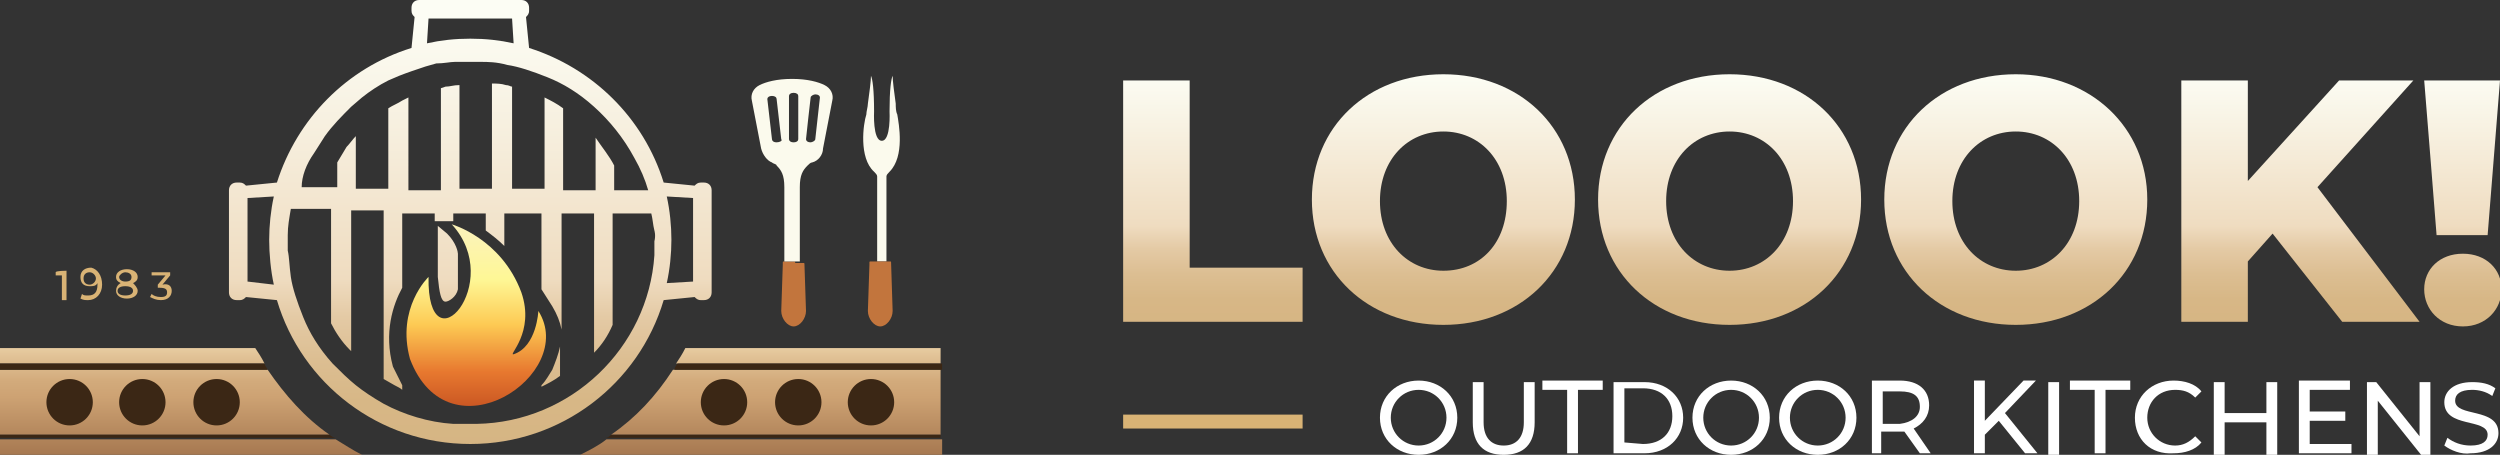 <?xml version="1.0" encoding="utf-8"?>
<!-- Generator: Adobe Illustrator 27.6.0, SVG Export Plug-In . SVG Version: 6.00 Build 0)  -->
<svg version="1.1" id="Swatch_Info_Layer" xmlns="http://www.w3.org/2000/svg" xmlns:xlink="http://www.w3.org/1999/xlink" x="0px"
	 y="0px" viewBox="0 0 161.6 29.4" style="enable-background:new 0 0 161.6 29.4;" xml:space="preserve">
<rect x="0" y="0" width="161.6" height="29.4" fill="#333333" stroke="none"/>
<style type="text/css">
	.st0{fill:url(#SVGID_1_);}
	.st1{fill:#D9B375;}
	.st2{fill:#FFFFFF;}
	.st3{fill:#C2753D;}
	.st4{fill:#FBFAED;}
	.st5{fill:url(#SVGID_00000178196222551135057470000012090049102598777253_);}
	.st6{fill:#3B2715;}
	.st7{fill:url(#SVGID_00000169543223300119432660000002280685157317670575_);}
	.st8{fill:url(#SVGID_00000054971878100791508030000012610343841271077521_);}
</style>
<g>
	
		<linearGradient id="SVGID_1_" gradientUnits="userSpaceOnUse" x1="117.12" y1="27.16" x2="117.12" y2="10.88" gradientTransform="matrix(1 0 0 -1 0 32)">
		<stop  offset="0" style="stop-color:#FCFDF4"/>
		<stop  offset="0.6" style="stop-color:#EFDCC0"/>
		<stop  offset="0.69" style="stop-color:#E4CAA5"/>
		<stop  offset="0.79" style="stop-color:#DCBE92"/>
		<stop  offset="0.89" style="stop-color:#D7B786"/>
		<stop  offset="1" style="stop-color:#D6B583"/>
	</linearGradient>
	<path class="st0" d="M72.6,5.2h4.3v12.1h7.3v3.5H72.6C72.6,20.8,72.6,5.1,72.6,5.2z M93.3,4.8c-4.9,0-8.5,3.4-8.5,8.1
		s3.6,8.1,8.5,8.1s8.5-3.4,8.5-8.1S98.2,4.8,93.3,4.8z M93.3,17.5c-2.3,0-4.1-1.8-4.1-4.5s1.8-4.5,4.1-4.5s4.1,1.8,4.1,4.5
		S95.7,17.5,93.3,17.5z M111.8,4.8c-4.9,0-8.5,3.4-8.5,8.1s3.6,8.1,8.5,8.1s8.5-3.4,8.5-8.1S116.7,4.8,111.8,4.8z M111.8,17.5
		c-2.3,0-4.1-1.8-4.1-4.5s1.8-4.5,4.1-4.5s4.1,1.8,4.1,4.5S114.1,17.5,111.8,17.5z M130.3,4.8c-4.9,0-8.5,3.4-8.5,8.1
		s3.6,8.1,8.5,8.1s8.5-3.4,8.5-8.1S135.1,4.8,130.3,4.8z M130.3,17.5c-2.3,0-4.1-1.8-4.1-4.5s1.8-4.5,4.1-4.5c2.3,0,4.1,1.8,4.1,4.5
		S132.6,17.5,130.3,17.5z M146.9,15.1l-1.6,1.8v3.9H141V5.2h4.3v6.5l5.9-6.5h4.8l-6.2,6.9l6.6,8.7h-5L146.9,15.1L146.9,15.1z
		 M156.7,18.7c0-1.3,1-2.3,2.5-2.3s2.5,1,2.5,2.3s-1,2.4-2.5,2.4S156.7,20,156.7,18.7z M156.7,5.2h4.9l-0.8,10h-3.3
		C157.5,15.1,156.7,5.2,156.7,5.2z"/>
	<rect x="72.6" y="26.8" class="st1" width="11.6" height="0.9"/>
	<g>
		<path class="st2" d="M89.2,27c0-1.4,1.1-2.4,2.5-2.4s2.5,1,2.5,2.4s-1.1,2.4-2.5,2.4S89.2,28.4,89.2,27z M93.5,27
			c0-1-0.8-1.8-1.8-1.8S89.9,26,89.9,27s0.8,1.8,1.8,1.8S93.5,28,93.5,27z"/>
		<path class="st2" d="M95.2,27.3v-2.6h0.7v2.6c0,1,0.5,1.5,1.3,1.5s1.3-0.5,1.3-1.5v-2.6h0.7v2.6c0,1.4-0.7,2.1-2,2.1
			S95.2,28.7,95.2,27.3L95.2,27.3z"/>
		<path class="st2" d="M101.3,25.2h-1.6v-0.6h3.9v0.6H102v4.1h-0.7V25.2z"/>
		<path class="st2" d="M104.3,24.7h2c1.5,0,2.5,1,2.5,2.3s-1,2.3-2.5,2.3h-2V24.7L104.3,24.7z M106.2,28.7c1.2,0,1.9-0.7,1.9-1.8
			s-0.7-1.8-1.9-1.8H105v3.5L106.2,28.7L106.2,28.7z"/>
		<path class="st2" d="M109.4,27c0-1.4,1.1-2.4,2.5-2.4s2.5,1,2.5,2.4s-1.1,2.4-2.5,2.4S109.4,28.4,109.4,27z M113.7,27
			c0-1-0.8-1.8-1.8-1.8s-1.8,0.8-1.8,1.8s0.8,1.8,1.8,1.8S113.7,28,113.7,27z"/>
		<path class="st2" d="M115,27c0-1.4,1.1-2.4,2.5-2.4s2.5,1,2.5,2.4s-1.1,2.4-2.5,2.4S115,28.4,115,27z M119.3,27
			c0-1-0.8-1.8-1.8-1.8s-1.8,0.8-1.8,1.8s0.8,1.8,1.8,1.8S119.3,28,119.3,27z"/>
		<path class="st2" d="M124.1,29.3l-1-1.4c-0.1,0-0.2,0-0.3,0h-1.2v1.4H121v-4.7h1.8c1.2,0,1.9,0.6,1.9,1.6c0,0.7-0.4,1.2-1,1.5
			l1.1,1.6C124.8,29.3,124.1,29.3,124.1,29.3z M124.1,26.3c0-0.7-0.4-1-1.3-1h-1.1v2.1h1.1C123.6,27.3,124.1,26.9,124.1,26.3z"/>
		<path class="st2" d="M129.2,27.2l-0.9,0.9v1.2h-0.7v-4.7h0.7v2.6l2.5-2.6h0.8l-2,2.1l2.1,2.6h-0.8L129.2,27.2L129.2,27.2z"/>
		<path class="st2" d="M132.4,24.7h0.7v4.7h-0.7V24.7z"/>
		<path class="st2" d="M135.4,25.2h-1.6v-0.6h3.9v0.6h-1.6v4.1h-0.7L135.4,25.2L135.4,25.2z"/>
		<path class="st2" d="M138,27c0-1.4,1.1-2.4,2.5-2.4c0.7,0,1.4,0.2,1.8,0.7l-0.4,0.4c-0.4-0.4-0.8-0.5-1.3-0.5
			c-1.1,0-1.8,0.8-1.8,1.8s0.8,1.8,1.8,1.8c0.5,0,0.9-0.2,1.3-0.6l0.4,0.4c-0.4,0.5-1.1,0.7-1.8,0.7C139,29.4,138,28.4,138,27
			L138,27z"/>
		<path class="st2" d="M147.2,24.7v4.7h-0.7v-2.1h-2.7v2.1h-0.7v-4.7h0.7v2h2.7v-2H147.2z"/>
		<path class="st2" d="M152,28.7v0.6h-3.4v-4.7h3.3v0.6h-2.6v1.4h2.3v0.6h-2.3v1.5H152L152,28.7z"/>
		<path class="st2" d="M157.1,24.7v4.7h-0.6l-2.8-3.5v3.5H153v-4.7h0.6l2.8,3.5v-3.5H157.1z"/>
		<path class="st2" d="M158,28.8l0.2-0.5c0.4,0.3,0.9,0.5,1.5,0.5c0.8,0,1.1-0.3,1.1-0.7c0-1.1-2.8-0.4-2.8-2.1
			c0-0.7,0.6-1.3,1.8-1.3c0.6,0,1.1,0.1,1.5,0.4l-0.2,0.5c-0.4-0.3-0.9-0.4-1.3-0.4c-0.8,0-1.1,0.3-1.1,0.7c0,1.1,2.8,0.4,2.8,2.1
			c0,0.7-0.6,1.3-1.8,1.3C159.1,29.4,158.4,29.1,158,28.8L158,28.8z"/>
	</g>
</g>
<g>
	<g>
		<path class="st3" d="M51.4,16.9h-0.5h-0.2c-0.1,0-0.1,0-0.1,0.1v0.1l-0.1,3c0,0.5,0.4,1,0.8,1s0.8-0.5,0.8-1L52,17.1
			c0-0.1,0-0.1-0.1-0.1H51.4L51.4,16.9z"/>
		<path class="st4" d="M51.7,16.9v-4.8c0-0.8,0.2-1.1,0.5-1.4c0.1-0.1,0.2-0.2,0.3-0.2c0.4-0.1,0.7-0.5,0.7-0.9l0.6-3.1
			c0.1-0.4-0.1-0.8-0.5-1c-0.4-0.2-1.1-0.4-2.1-0.4s-1.7,0.2-2.1,0.4c-0.4,0.2-0.6,0.6-0.5,1l0.6,3.1c0.1,0.4,0.4,0.8,0.7,0.9
			c0.1,0.1,0.3,0.1,0.3,0.2c0.3,0.3,0.5,0.6,0.5,1.4v4.8h0.5H51.7L51.7,16.9z M50.2,9.2C50.2,9.2,50.2,9.2,50.2,9.2
			c-0.2,0-0.3-0.1-0.3-0.2l-0.3-2.6c0-0.1,0.1-0.2,0.3-0.2c0,0,0,0,0,0c0.2,0,0.3,0.1,0.3,0.2l0.3,2.6C50.6,9.1,50.4,9.2,50.2,9.2z
			 M52.4,6.3c0-0.1,0.2-0.2,0.3-0.2c0,0,0,0,0,0c0.2,0,0.3,0.1,0.3,0.2L52.7,9c0,0.1-0.2,0.2-0.3,0.2c0,0,0,0,0,0
			c-0.2,0-0.3-0.1-0.3-0.2C52.1,8.9,52.4,6.3,52.4,6.3z M51,9V6.2C51,6.1,51.1,6,51.3,6s0.3,0.1,0.3,0.2V9c0,0.1-0.1,0.2-0.3,0.2
			S51,9.1,51,9z"/>
	</g>
	<g>
		<path class="st4" d="M57.3,16.9v-5.5c0-0.1,0.1-0.2,0.2-0.3c1-1,0.6-3.1,0.5-3.7c-0.1-0.2-0.1-0.5-0.1-0.7
			c-0.1-0.7-0.2-1.5-0.2-1.8c0,0,0,0,0,0c-0.1,0.2-0.2,0.9-0.2,2.3c0,0,0.1,1.9-0.5,1.9s-0.5-1.9-0.5-1.9c0-1.4-0.1-2.1-0.2-2.3
			c0,0,0,0,0,0c0,0.3-0.1,1.1-0.2,1.8c0,0.2-0.1,0.5-0.1,0.7c-0.2,0.6-0.5,2.8,0.5,3.7c0.1,0.1,0.2,0.2,0.2,0.3v5.5H57H57.3
			L57.3,16.9z"/>
		<path class="st3" d="M57,16.9h-0.5h-0.2c-0.1,0-0.1,0-0.1,0.1v0.1l-0.1,3c0,0.5,0.4,1,0.8,1s0.8-0.5,0.8-1l-0.1-3.1
			c0-0.1,0-0.1-0.1-0.1H57L57,16.9z"/>
	</g>
</g>
<linearGradient id="SVGID_00000004548083407375777460000000679719788912546959_" gradientUnits="userSpaceOnUse" x1="30.415" y1="10.3" x2="30.415" y2="2.66" gradientTransform="matrix(1 0 0 -1 0 32)">
	<stop  offset="0" style="stop-color:#F0DAB0"/>
	<stop  offset="0.19" style="stop-color:#E0C094"/>
	<stop  offset="0.39" style="stop-color:#D2AA7B"/>
	<stop  offset="0.52" style="stop-color:#CDA273"/>
	<stop  offset="1" style="stop-color:#A77951"/>
</linearGradient>
<path style="fill:url(#SVGID_00000004548083407375777460000000679719788912546959_);" d="M23.4,29.4H0v-1h21.7
	C22.2,28.7,22.8,29.1,23.4,29.4z M39.2,28.4c-0.5,0.4-1.1,0.7-1.7,1h23.4v-1H39.2z M17.3,23.9H0v4.2h21.3
	C19.7,27,18.4,25.5,17.3,23.9z M43.5,23.9c-1.1,1.7-2.4,3.1-4,4.2h21.3v-4.2H43.5z M16.5,22.5H0v1h17.1
	C16.9,23.1,16.7,22.8,16.5,22.5z M44.3,22.5c-0.2,0.4-0.4,0.7-0.6,1h17.1v-1C60.8,22.5,44.3,22.5,44.3,22.5z"/>
<g>
	<circle class="st6" cx="4.5" cy="26" r="1.5"/>
	<circle class="st6" cx="9.2" cy="26" r="1.5"/>
	<circle class="st6" cx="14" cy="26" r="1.5"/>
	<circle class="st6" cx="56.3" cy="26" r="1.5"/>
	<circle class="st6" cx="51.6" cy="26" r="1.5"/>
	<circle class="st6" cx="46.8" cy="26" r="1.5"/>
</g>
<g>
	<path class="st6" d="M43.8,23.5c-0.1,0.1-0.2,0.3-0.2,0.4h17.3v-0.4H43.8z"/>
	<path class="st6" d="M17.1,23.5H0v0.4h17.3C17.2,23.7,17.1,23.6,17.1,23.5z"/>
</g>
<g>
	<path class="st6" d="M39.5,28.1c-0.1,0.1-0.2,0.2-0.4,0.2h21.7v-0.2H39.5z"/>
	<path class="st6" d="M21.3,28.1H0v0.2h21.7C21.6,28.3,21.4,28.2,21.3,28.1z"/>
</g>
<g>
	
		<linearGradient id="SVGID_00000029736462155474876890000007359655906316127892_" gradientUnits="userSpaceOnUse" x1="30.791" y1="16.94" x2="30.791" y2="5.71" gradientTransform="matrix(1 0 0 -1 0 32)">
		<stop  offset="0" style="stop-color:#FCF3B7"/>
		<stop  offset="0.27" style="stop-color:#FEF795"/>
		<stop  offset="0.53" style="stop-color:#FDC953"/>
		<stop  offset="0.8" style="stop-color:#E7782F"/>
		<stop  offset="1" style="stop-color:#CA5723"/>
	</linearGradient>
	<path style="fill:url(#SVGID_00000029736462155474876890000007359655906316127892_);" d="M27.7,17.9c0,0-2.1,2-1.2,5.3
		c2.5,6.6,10.9,1,8.3-3.1c0,0-0.1,2.3-1.6,2.8c-0.4,0.1,1.4-1.4,0.5-4c-1.3-3.5-4.5-4.4-4.5-4.4C32.7,18.3,27.6,24,27.7,17.9
		L27.7,17.9z"/>
	
		<linearGradient id="SVGID_00000146477338308377286650000004115559812351957136_" gradientUnits="userSpaceOnUse" x1="30.43" y1="30.49" x2="30.43" y2="2.99" gradientTransform="matrix(1 0 0 -1 0 32)">
		<stop  offset="0" style="stop-color:#FCFDF4"/>
		<stop  offset="0.6" style="stop-color:#EFDCC0"/>
		<stop  offset="0.69" style="stop-color:#E4CAA5"/>
		<stop  offset="0.79" style="stop-color:#DCBE92"/>
		<stop  offset="0.89" style="stop-color:#D7B786"/>
		<stop  offset="1" style="stop-color:#D6B583"/>
	</linearGradient>
	<path style="fill:url(#SVGID_00000146477338308377286650000004115559812351957136_);" d="M28.3,16.4v-1.8l0.6,0.5
		c0.6,0.6,0.7,1.2,0.7,1.3v2.3c-0.1,0.5-0.6,0.8-0.8,0.8c-0.3,0-0.4-0.6-0.5-1.6L28.3,16.4L28.3,16.4z M35,24.9V25
		c0.4-0.2,0.8-0.4,1.2-0.7v-1.9c-0.1,0.5-0.3,1-0.5,1.5C35.5,24.2,35.3,24.6,35,24.9L35,24.9z M45.5,11.8h-0.2
		c-0.2,0-0.3,0.1-0.4,0.2l-2-0.2c-1.3-4.2-4.6-7.4-8.7-8.7l-0.2-2c0.1-0.1,0.2-0.2,0.2-0.4V0.5C34.2,0.2,34,0,33.7,0h-6.6
		c-0.3,0-0.5,0.2-0.5,0.5v0.2c0,0.2,0.1,0.3,0.2,0.4l-0.2,2c-4.2,1.3-7.4,4.6-8.7,8.7l-2,0.2c-0.1-0.1-0.2-0.2-0.4-0.2h-0.2
		c-0.3,0-0.5,0.2-0.5,0.5v6.6c0,0.3,0.2,0.5,0.5,0.5h0.2c0.2,0,0.3-0.1,0.4-0.2l2,0.2c1.6,5.4,6.6,9.3,12.5,9.3s10.9-3.9,12.5-9.3
		l2-0.2c0.1,0.1,0.2,0.2,0.4,0.2h0.2c0.3,0,0.5-0.2,0.5-0.5v-6.6C46,12,45.8,11.8,45.5,11.8L45.5,11.8z M17.7,18.4L16,18.2v-5.4
		l1.7-0.1c-0.2,0.9-0.3,1.9-0.3,2.8S17.5,17.5,17.7,18.4z M27.7,1.2h5.4l0.1,1.6c-0.9-0.2-1.8-0.3-2.8-0.3s-1.9,0.1-2.8,0.3
		L27.7,1.2L27.7,1.2z M20.3,9.9L21,8.8c0.5-0.7,1.1-1.3,1.7-1.9l0.7-0.6c0.5-0.4,1.1-0.8,1.7-1.1l0.7-0.3c0.5-0.2,1.1-0.4,1.7-0.6
		l0.7-0.2C28.7,4.1,29.1,4,29.4,4C29.8,4,30.2,4,30.6,4c0.1,0,0.4,0,0.5,0c0.4,0,1,0,1.7,0.2c0.7,0.1,1.6,0.4,2.6,0.8
		c1,0.4,2,1,3,1.9s1.9,2,2.6,3.3c0.4,0.7,0.7,1.4,0.9,2.1h-2.2v-1.6c-0.3-0.6-0.8-1.2-1.2-1.8v3.4h-2.1V7c-0.4-0.3-0.8-0.5-1.2-0.7
		v5.9h-2.1V5.6c-0.1,0-0.2-0.1-0.4-0.1c-0.3-0.1-0.6-0.1-0.9-0.1v6.8h-2.1V5.5c-0.4,0-0.6,0.1-0.9,0.1l-0.3,0.1v6.6h-2.1V6.3
		l-0.4,0.2c-0.3,0.2-0.6,0.3-0.9,0.5v5.2h-2.1V8.8c-0.2,0.2-0.4,0.5-0.6,0.7l-0.6,1v1.6h-2.3C19.5,11.4,19.8,10.6,20.3,9.9L20.3,9.9
		z M42.3,15.6c0,0.1,0,0.2,0,0.4c0,0.1,0,0.2,0,0.4c0,0,0,0.1,0,0.1c-0.4,6-5.4,10.8-11.5,10.9c0,0-0.1,0-0.2,0c0,0,0,0-0.1,0
		c0,0-0.1,0-0.2,0c-0.3,0-0.6,0-1,0c-1.6-0.1-3.2-0.6-4.5-1.3c-0.7-0.4-1.3-0.8-1.8-1.2s-1-0.9-1.5-1.4c-0.9-1-1.5-2-1.9-3
		c-0.4-1-0.7-1.9-0.8-2.6c-0.1-0.7-0.1-1.3-0.2-1.7c0-0.1,0-0.3,0-0.3l0-0.7c0-0.6,0.1-1.1,0.2-1.7h2.6v7.4c0.3,0.6,0.7,1.2,1.2,1.7
		c0,0,0,0,0.1,0.1v-9.1h2.1v10.9c0.2,0.1,0.5,0.3,0.7,0.4c0.2,0.1,0.4,0.2,0.5,0.3v-0.3c-0.2-0.4-0.4-0.8-0.6-1.2l0,0v0
		c-0.6-2.2,0-4,0.6-5.1v-4.8h2.1v0.5h1.2v-0.5h2.1v1.1c0.4,0.3,0.8,0.6,1.2,1v-2.1H35v4.9l0.7,1.1c0.3,0.5,0.5,1,0.6,1.5v-7.5h2.1v9
		c0.5-0.5,0.9-1.1,1.2-1.8v-7.2h2.5c0.1,0.4,0.1,0.7,0.2,1.1C42.3,14.9,42.4,15.2,42.3,15.6C42.4,15.6,42.4,15.6,42.3,15.6
		L42.3,15.6L42.3,15.6z M44.8,18.2l-1.7,0.1c0.2-0.9,0.3-1.9,0.3-2.8s-0.1-1.9-0.3-2.8l1.7,0.1V18.2z"/>
</g>
<g>
	<path class="st1" d="M4.3,17.5v1.9H4v-1.6H3.6v-0.2C3.6,17.5,4.3,17.5,4.3,17.5z"/>
	<path class="st1" d="M6.6,18.4c0,0.6-0.4,1-0.9,1c-0.2,0-0.3,0-0.5-0.1L5.3,19c0.1,0.1,0.2,0.1,0.4,0.1c0.4,0,0.6-0.2,0.6-0.7v-0.1
		c-0.1,0.2-0.3,0.2-0.5,0.2c-0.4,0-0.6-0.2-0.6-0.6s0.3-0.6,0.7-0.6C6.3,17.4,6.6,17.8,6.6,18.4z M6.2,18c0-0.2-0.2-0.4-0.4-0.4
		c-0.2,0-0.4,0.1-0.4,0.4s0.2,0.4,0.4,0.4S6.2,18.2,6.2,18z"/>
	<path class="st1" d="M8.9,18.8c0,0.3-0.3,0.5-0.7,0.5s-0.7-0.2-0.7-0.5c0-0.2,0.1-0.4,0.3-0.5c-0.2-0.1-0.3-0.2-0.3-0.4
		c0-0.3,0.3-0.5,0.7-0.5c0.4,0,0.7,0.2,0.7,0.5c0,0.2-0.1,0.3-0.3,0.4C8.7,18.4,8.9,18.6,8.9,18.8L8.9,18.8z M8.6,18.8
		c0-0.2-0.2-0.3-0.5-0.3s-0.5,0.1-0.5,0.3s0.2,0.3,0.5,0.3S8.6,19,8.6,18.8z M7.7,17.9c0,0.2,0.2,0.3,0.4,0.3c0.3,0,0.4-0.1,0.4-0.3
		s-0.2-0.3-0.4-0.3S7.7,17.8,7.7,17.9z"/>
	<path class="st1" d="M11.1,18.8c0,0.3-0.2,0.6-0.7,0.6c-0.3,0-0.5-0.1-0.7-0.2l0.1-0.2c0.1,0.1,0.3,0.2,0.6,0.2
		c0.3,0,0.4-0.1,0.4-0.3s-0.1-0.3-0.5-0.3h-0.1v-0.2l0.5-0.6H9.8v-0.2H11v0.2l-0.5,0.6C10.9,18.3,11.1,18.5,11.1,18.8L11.1,18.8z"/>
</g>
</svg>
